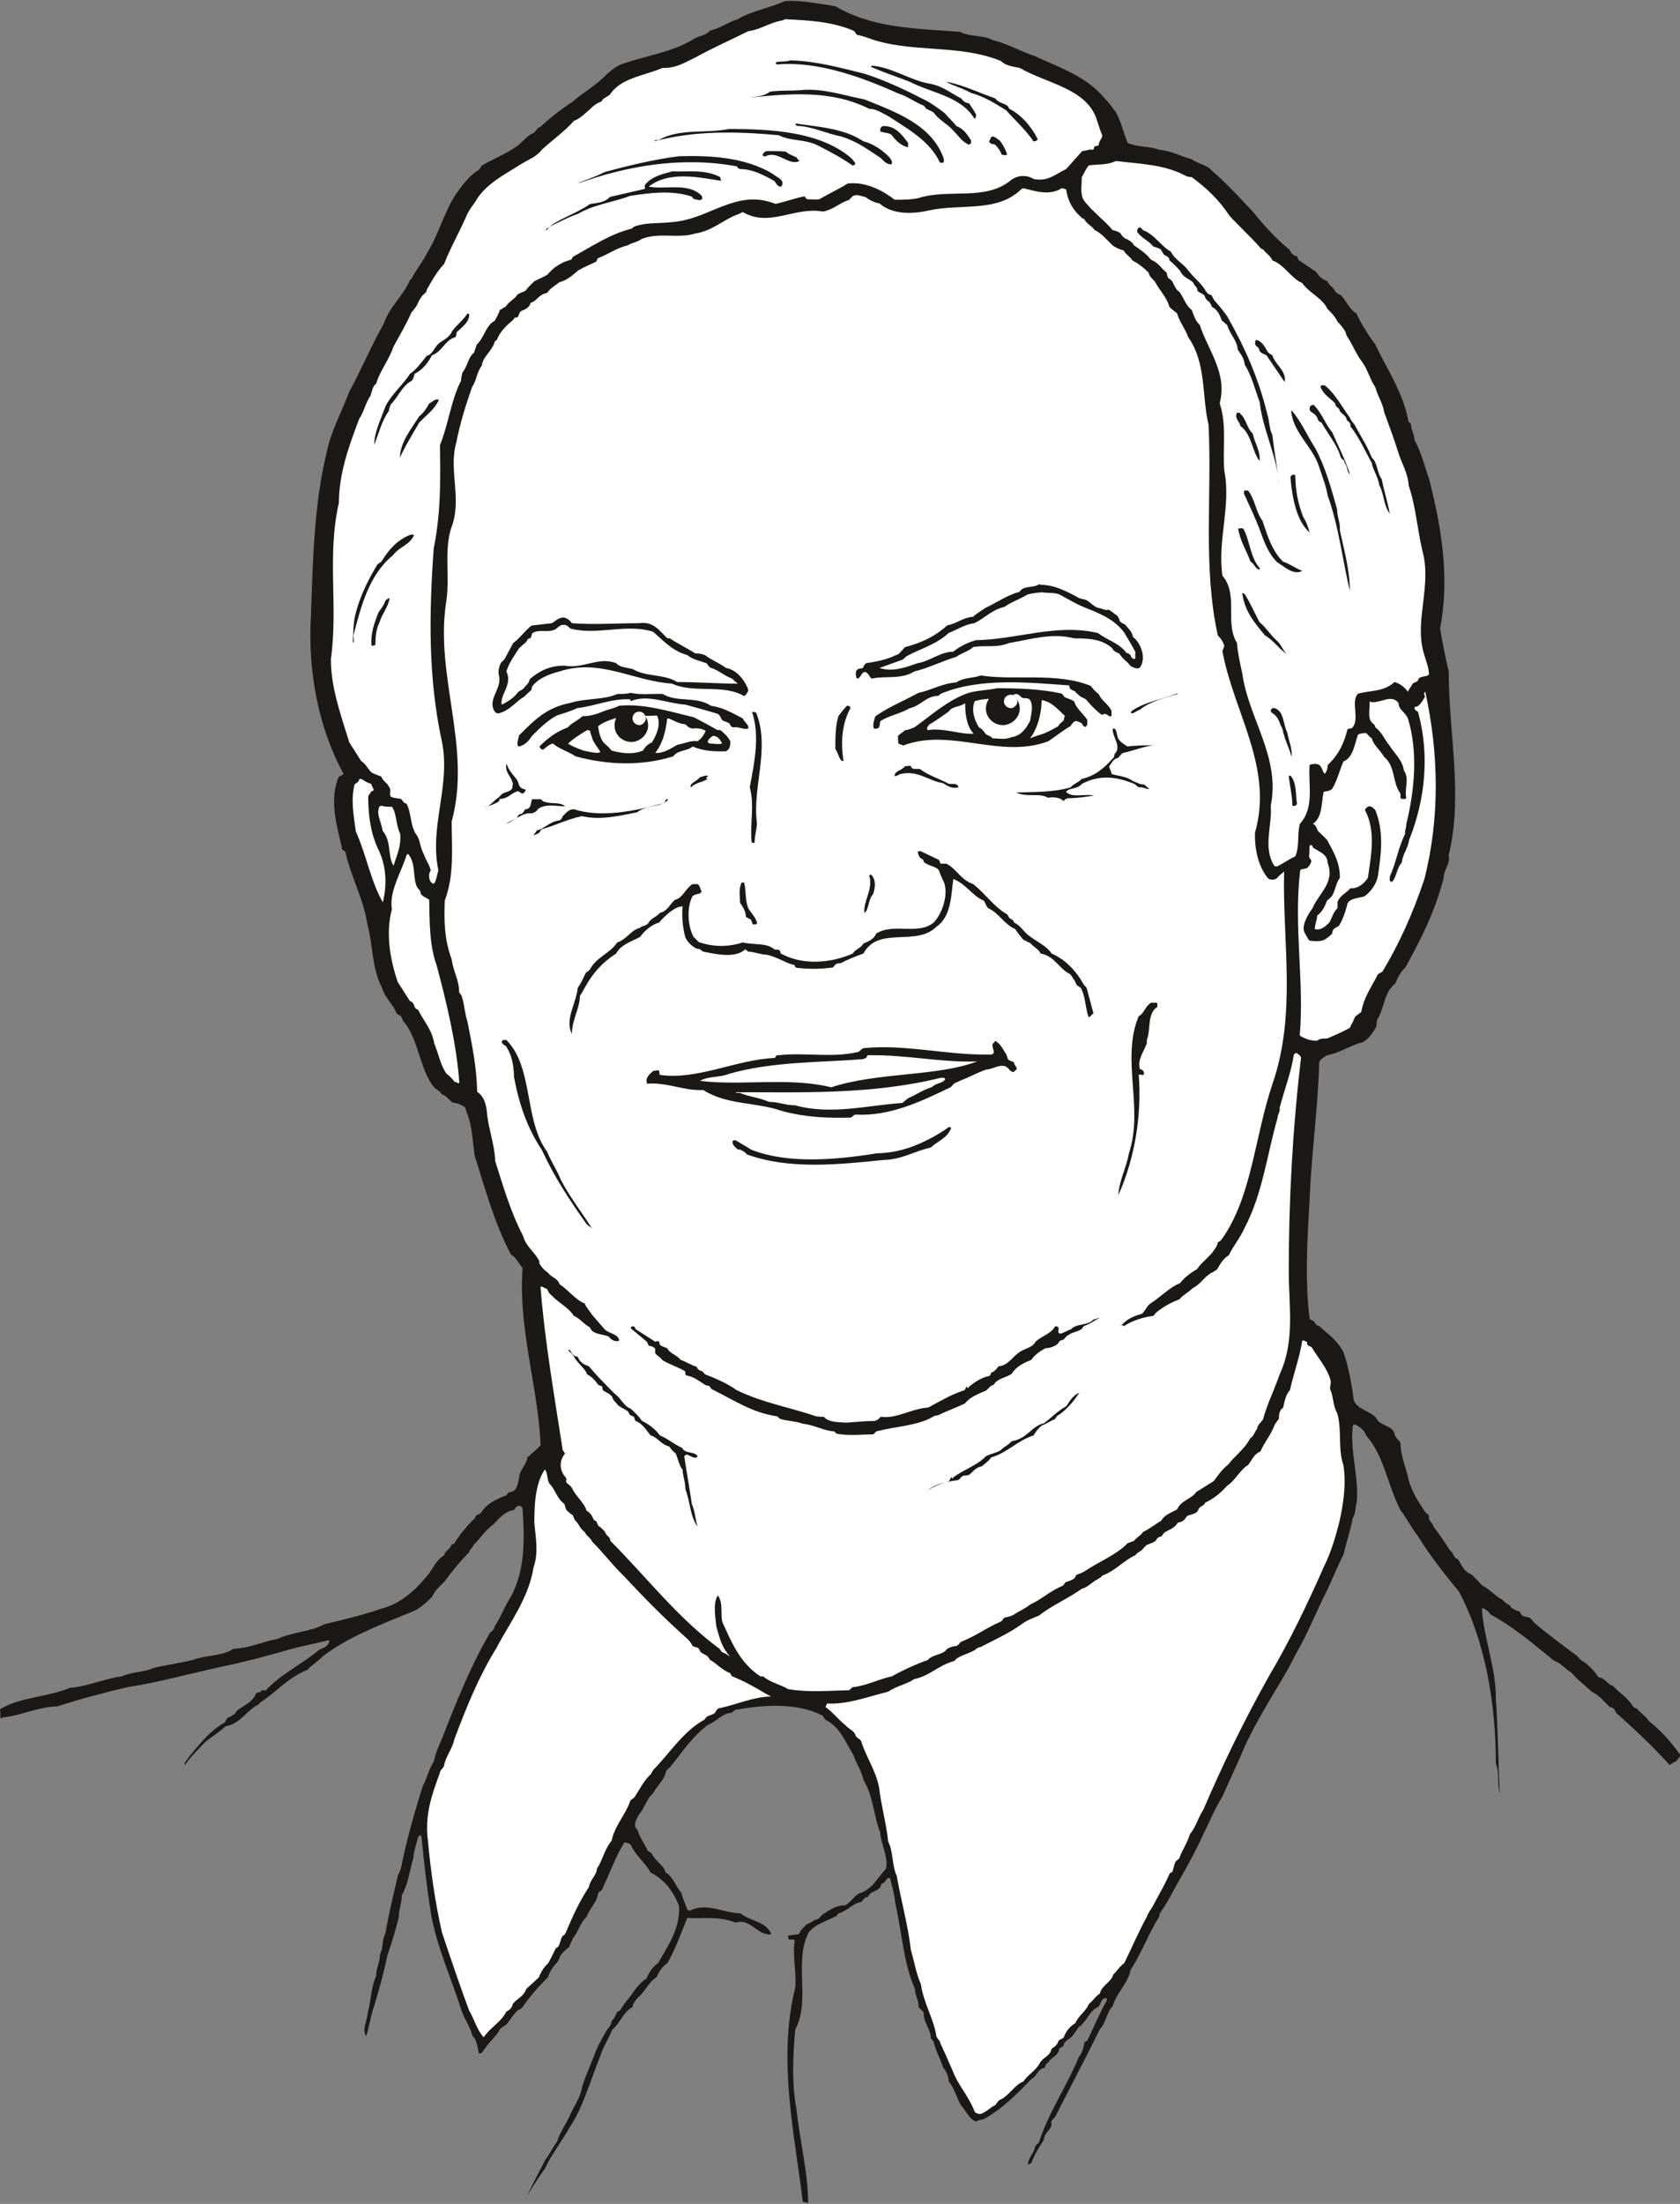 <svg xmlns="http://www.w3.org/2000/svg" xml:space="preserve" width="697.55" height="914.872" fill-rule="evenodd" stroke-linejoin="round" stroke-width="28.222" preserveAspectRatio="xMidYMid" version="1.2" viewBox="0 0 18456 24206"><rect x="0" y="0" width="18456" height="24206" fill="#808080" stroke="none"/><defs class="ClipPathGroup"><clipPath id="a" clipPathUnits="userSpaceOnUse"><path d="M0 0h18456v24206H0z"/></clipPath></defs><g class="SlideGroup"><g class="Slide" clip-path="url(#a)"><g class="Page"><g class="com.sun.star.drawing.ClosedBezierShape"><path fill="none" d="M0 10h18458v24199H0z" class="BoundingBox"/><path fill="#1B1918" d="M8621 12c181-12 379 30 557 56 408 244 886 244 1366 282 122 58 257 33 358 89 178 45 300 121 452 172 300 135 590 236 780 468 51 50 89 106 127 157 59 109 84 231 127 333 104 51 239 33 346 76 142 13 231 71 358 104 63 51 165 56 223 127 178 153 287 280 440 440 117 142 252 299 404 421 18 8 18 46 39 51 12 8 17 25 50 25 0 0 13 33 21 46l190 127c33 51 59 76 122 102 18 45 69 66 89 117 25 12 25 30 51 30 63 51 96 160 178 206 58 119 129 236 210 343 130 277 303 518 366 851 5 5 18 5 26 30 0 58 38 104 38 168 71 122 114 299 160 426 139 536 228 1094 122 1642 25 160 56 313 94 473 0 683 160 1361 0 2019 20 102-56 152-56 254-104 391-249 665-422 983-51 41-79 104-109 173-8 7-33 20-38 38-84 84-89 249-160 358-13 46 0 63-21 96-38 59-68 110-139 153-122 25-249 117-389 142-46 26-84 51-89 81-12 493-84 991-104 1476-25 452-56 920 0 1341 20 13 51 18 58 46 13 13 26 30 46 30 89 84 198 153 267 287 58 168 89 346 114 531 46 115 219 115 264 224 64 58 158 58 183 140 8 58 59 71 66 109 0 139 64 269 89 401 43 147 107 236 178 346 25 33 33 20 46 50-13 46 38 71 50 115 77 104 128 180 186 269 30 7 30 76 81 89 41 58 59 134 148 167 38 39 83 77 116 120 69 33 127 96 196 142 41 18 58 56 96 69 13 7 26 25 33 38 26 12 51 33 89 38 13 20 18 33 31 46 15 12 58 12 84 25 7 13 25 20 38 46 147 127 320 254 485 377 13 20 33 38 33 38 63 33 147 114 198 193 69 0 89 76 160 94 56 71 152 117 216 223 8 8 25 21 46 26 30 45 101 83 127 134 139 109 249 236 345 371 0 31-25 46-46 76-25 0-38 21-68 38-180-198-379-388-589-574-13-25-18-38-18-38-13-7-21-25-51-25-53-51-122-135-198-168-71-68-155-127-224-211-58-30-109-101-193-132-216-173-434-366-696-506-5-5-17-20-25-33-25-18-31-26-69-38 13 315 158 659 153 999 25 350 25 701 43 1039-31-107 0-216-43-330 0-658-115-1337-404-1886-165-203-313-384-452-612-76-92-122-198-191-282-142-274-180-600-378-823-26-71-69-89-122-122-5 0-18 5-25 20-31 280 66 541 45 828-20 71-12 130-45 181-26 139-69 261-102 401-69 135-122 269-178 389-127 249-218 487-350 712-92 190-193 343-290 510-103 173-186 325-268 498-76 186-167 371-244 549-81 127-139 274-210 414-69 155-140 282-216 421-102 168-160 308-262 448-7 25-7 38-7 38-115 180-191 396-313 581-33 160-152 244-198 402-64 58-71 180-140 251-160 325-332 650-492 963-26 33-51 45-39 71 0 76-83 101-83 178-56 89-107 167-140 261-13 0-25 13-38 13 13-89 63-114 84-203 5-13 25-21 38-38 109-338 299-602 439-940 33-38 51-97 59-147 0-18 17-26 33-31 76-155 127-287 215-442v-25c-63-13-63 71-96 96-102 46-119 160-216 224-25 38-58 96-102 127-12 0-20 12-33 25-12 8-25 20-25 38-8 26-33 26-51 46-12 84-84 84-122 152-30 8-25 46-45 59-64 5-77 89-140 122-153 160-333 338-523 439-38 8-51 8-84 26-76-26-107-115-165-178-51-89-71-186-135-262 0-58-25-109-63-155-26-94-77-170-102-279-13-33-38-33-33-51 0-89-76-155-76-262 0-33-51-45-59-78 8-64-38-115-38-191-127-282-144-637-216-940-7-101-38-195-58-279-43-13-43 58-94 63-8 21-8 38-20 46-21 26-46 31-84 51-26 5-26 30-51 51-30 0-43 25-63 51-97 17-153 96-249 127-5 0-21 12-21 25-106 58-236 89-312 185-165 325 25 742-147 1067-26 300-39 594 15 882 38 358 127 688 127 1033 0-25-33-12-59-25-89-739-279-1565-83-2350 15-185-31-345-6-518-12-25-45 0-71-18v-38c26 0 71-12 110-12 12-13 25-21 25-38 25-33 46-51 76-79 38-5 59-43 117-51 18-13 31-38 51-51 68-43 140-101 249-101 38-21 81-72 119-110 13 0 20-17 20-17 148-33 211-173 308-275 25-147-59-269-64-396-71-180-78-404-180-569-31-122-76-173-114-282-89-145-153-317-308-388-12-13-17-26-30-46-287-145-640-120-958-64-20 13-33 21-40 33-107 5-158 89-267 135-173 132-274 292-404 452-13 20-38 33-51 51-18 104-101 160-145 249-66 51-91 160-154 231-31 56-69 122-18 165 30 89 68 142 106 211 0 25 33 33 54 51 38 89 127 122 152 210 76 39 109 148 173 224 18 76 43 114 63 180 0 5 13 13 31 13 185-91 358 25 556 31 102 88 282 83 338 231-158 17-224-181-394-130-193-76-358-38-531-51-63 160-134 353-218 498-51 33-89 84-119 155-92 51-122 160-211 229-26 38-51 58-51 96-109 59-135 178-224 249-45 114-96 178-129 282-107 267-186 554-330 777-104 181-206 308-282 468-76 109-135 198-191 294 56-129 127-251 196-391 53-68 84-140 129-198 31-102 94-185 140-287 51-114 114-190 135-312 38-127 89-232 134-351 43-117 94-198 145-287 28-28 46-66 46-91 33-26 46-69 63-102 13-5 26-5 33-18 38-71 110-142 160-223 38-46 82-97 127-122 26-64 71-135 127-168 102-183 244-376 231-625-58-165-167-299-312-371-58-106-168-190-218-304-5-8-33-26-71-26-89 140-153 318-237 498-5 31-30 31-51 56-12 102-88 160-127 262-76 71-88 167-152 236-8 38-33 58-38 96-20 13-53 38-79 71-25 18-25 56-51 94-43 46-81 92-106 168-92 89-198 211-277 325-13 13-18 26-51 33-38 38-76 89-114 145-18 25-51 33-84 66-30 69-107 127-152 196-33 33-33 71-77 71-20-51-12-135-71-191-30-109-89-185-122-282-119-376-274-701-337-1072-44-282-77-563-102-830 0-38-39-13-39 0-20 89-46 147-51 228-46 160-58 290-127 409 0 89-33 155-33 244-38 148-76 275-127 422-38 190-91 376-147 561-38 109-51 216-84 320-51-76 13-167 20-274 38-135 31-262 89-384 0-89 43-155 43-243 41-77 16-148 59-229 38-218 89-429 139-640 41-69 41-132 59-203 63-282 134-524 212-772 50-92 71-199 122-270 17-89 50-160 88-249 160-409 320-810 531-1169 13-8 26-20 26-20 5-5 25-31 25-51 69-102 107-216 178-325 160-300 147-645 127-958 0-33-38-46-56-33-20 0-25 33-38 41-104 18-160 89-224 157-101 71-147 160-218 224-18 45-43 45-51 84-96 96-190 210-279 332-59 51-104 102-130 160-56 51-127 127-212 158-342 142-708 277-988 494-45 50-109 83-167 147-211 84-325 228-498 345-13 5-26 18-43 38-122 56-198 211-358 237-72 63-135 106-211 160-97 101-160 157-237 266-12-38 26-43 39-83 114-133 216-275 383-376 26-5 26-38 43-56 26-13 59-28 92-54 0-5 0-17 18-30 71-58 172-89 210-193 21-5 51-5 59-31 12 0 18 5 43 5 160-177 396-287 589-448 38-17 69-30 82-43 7-12 38-38 25-63-147 38-292 63-447 106-249 73-473 131-714 182-358 76-691 173-1049 228-254 59-523 130-772 211-224 8-384 97-599 122-13 0-26 13-26 13-7-33 0-64-7-102 210-134 530-134 767-236 190-13 383-102 574-127 122-53 236-41 345-91 160-39 282-51 434-89 148-56 320-38 447-123 178-5 308-76 480-107 171-79 369-79 511-160 236-58 409-96 633-173 241-63 401-236 524-388 51-71 81-148 165-198 7-54 63-59 84-122 12 0 30 0 30-13 51-84 130-180 198-249 21-13 26-20 33-46 13-17 51-17 69-50 53-84 160-140 269-178 8-13 20-38 51-38 71-13 76-105 89-160 7-89 79-130 91-219 69-63 107-89 145-134-25-625-249-1288-198-1946-51-59-69-117-127-147-178-333-280-709-401-1093-21-165-26-307-77-447-20-33-12-58-33-83-33-18-71-44-122-44-43-20-68-71-114-89-13 0-25-20-33-33-18-7-18-20-51-33-173-185-178-548-356-746-13-31-13-38-21-51-12-5-33-18-50-31-33-96-122-160-160-282-115-223-97-467-160-696-44-287-178-510-242-797-20-20-45-20-38-46-58-241-142-536-33-780 20-5 33-12 51-30-274-498-396-1130-358-1737 20-587 33-1208 167-1769 51-262 173-468 254-691 130-236 244-511 379-747 63-185 198-287 279-460 0-7 8-20 26-33 45-94 123-185 173-287 127-203 186-452 320-650 69-96 135-185 229-249 20-7 38-38 51-58 117-69 264-127 391-216 64-51 109-117 178-142 7-5 20-18 38-44 8-7 20-20 38-25 97-89 224-193 345-269 110-97 275-191 389-313 41-38 109-89 168-109 266-89 569-134 792-279 64-33 127-33 165-84 115-25 178-84 308-127 152-92 355-122 515-198Z"/></g><g class="com.sun.star.drawing.ClosedBezierShape"><path fill="none" d="M3635 211h8475v9497H3635z" class="BoundingBox"/><path fill="#FFF" d="M8622 211c256 12 518 25 754 126 18 13 25 31 38 46 33 5 76 18 114 31 468 177 996 63 1468 256 46 51 143 64 206 76 300 173 727 224 843 557 26 76 39 127 64 183 0 40-38 58-38 104 0 12-26 12-46 17-5 8-5 26-18 39-33-13-71 12-116 12-56 59-115 130-178 198-110 51-198 143-358 110-82-51-178-38-242 7-282 242-691 94-1023 203-89 18-178 18-262 18-119-94-312-203-516-178-101 64-205 110-312 173-41 5-84 0-130 0-25-13-25-25-30-33-104 20-211 59-320 84-427-173-722 165-1124 198-147 20-289 0-429 51-5 0-18 20-38 25-229 59-409 182-625 301-13 0-20 33-33 38-102 25-190 84-254 160-33 26-91 46-147 76-26 28-64 59-97 104-20 13-71 26-89 44-33 50-89 71-127 129-28 13-45 31-66 38-12 43-30 69-56 120-96 45-114 185-198 261-12 41-20 54-25 79-8 13-20 25-26 30-45 51-58 143-104 194-12 38-17 68-17 94-110 210-140 485-232 708 8 384 8 762-68 1130-51 709-64 1419 89 2122 101 480-140 933-38 1418-21 71-26 127-51 147-46-13-51-58-51-102 5-25 13-33 18-45-13-64-56-115-76-178-46-84-39-168-89-224-64-109-46-231-102-332-25 0-38-26-58-51-38-8-84-8-115-26-20-38 13-76-20-109-18-43-69-63-81-109-28-13-66-25-104-43-44-33-64-97-120-130l-129-203c-89-287-203-599-203-913 81-581-45-1143 88-1719 0-325 115-638 224-925 51-71 71-180 122-249 18-51 25-109 63-134 44-148 140-257 191-409 71-127 142-249 198-376 8-13 20-13 25-33 38-31 46-89 84-135 8-18 26-25 33-38 13-5 26-25 26-43 55-97 106-193 190-282 76-191 160-334 244-524 30-77 89-135 127-206 122-170 312-262 477-368 84-51 173-84 224-155 130-120 249-199 353-318 69-25 119-79 178-129 38-39 71-64 122-82 5-7 12-12 18-25 20-20 58-33 78-53 120-183 369-204 579-293 148 6 249-63 359-114 198-109 389-193 582-289 135-18 236-94 358-115 18-5 31-5 44-17Z"/></g><g class="com.sun.star.drawing.ClosedBezierShape"><path fill="none" d="M8521 663h2148v929H8521z" class="BoundingBox"/><path fill="#1B1918" d="M8684 663c274 7 527 76 814 147 236 76 447 178 651 282 89 44 153 95 224 146 51 58 101 104 134 147 71 25 115 84 160 155v30c0 8-12 8-20 21-89-39-122-110-198-181-51-51-147-106-191-172-20-18-50-26-83-44-5-7-18-25-26-33-102-39-174-102-283-135-406-183-887-356-1327-318-32-7-12-7-12-25 50-13 101 0 157-20Z"/></g><g class="com.sun.star.drawing.ClosedBezierShape"><path fill="none" d="M9566 721h1158v584H9566z" class="BoundingBox"/><path fill="#1B1918" d="M9578 721c219 17 430 166 641 199 148 30 230 106 339 160 25 25 25 43 89 56 20 34 51 72 76 122 0 13 0 39-18 46-147-245-460-278-709-405-143-57-288-102-430-166l12-12Z"/></g><g class="com.sun.star.drawing.ClosedBezierShape"><path fill="none" d="M10396 899h1005v655h-1005z" class="BoundingBox"/><path fill="#1B1918" d="M10403 899c191 38 351 121 529 181 39 51 89 51 135 81 8 8 13 20 20 33 127 64 242 191 313 334-8 18-26 25-46 25-81-122-216-245-300-341-122-76-242-153-389-192-84-50-193-76-269-121h7Z"/></g><g class="com.sun.star.drawing.ClosedBezierShape"><path fill="none" d="M8237 986h2134v804H8237z" class="BoundingBox"/><path fill="#1B1918" d="M8818 988c231-17 447 59 679 104 351 141 739 281 869 645 5 15 5 33 0 46-8 7-33 7-41 0-114-238-350-365-566-507-76-38-135-81-211-81-410-207-864-169-1311-123 71-13 160-13 218-64 122-20 249-7 363-20Z"/></g><g class="com.sun.star.drawing.ClosedBezierShape"><path fill="none" d="M8738 1357h1062v449H8738z" class="BoundingBox"/><path fill="#1B1918" d="M8755 1358c250 38 512 51 730 194 108 25 224 107 293 184 8 15 20 33 20 33v33c-50 13-89-33-122-66-139-90-249-179-435-237-165-32-313-108-473-116 0 13-58-29-13-25Z"/></g><g class="com.sun.star.drawing.ClosedBezierShape"><path fill="none" d="M9670 1384h307v233h-307z" class="BoundingBox"/><path fill="#1B1918" d="M9708 1384c133 0 205 101 268 186v46c-68-8-135-71-179-131-20-25-72-25-122-38-5-5-5-5-5-30 5-8 12-33 38-33Z"/></g><g class="com.sun.star.drawing.ClosedBezierShape"><path fill="none" d="M7191 1417h2207v403H7191z" class="BoundingBox"/><path fill="#1B1918" d="M8008 1417c454 0 992 25 1335 313 25 20 33 38 51 58 7 13-5 26-26 31-119-84-261-160-401-230-147-63-282-38-414-104-468-43-921-51-1362 66 7-25 33 0 58-20 223-121 503-64 759-114Z"/></g><g class="com.sun.star.drawing.ClosedBezierShape"><path fill="none" d="M10864 1499h201v207h-201z" class="BoundingBox"/><path fill="#1B1918" d="M10902 1499c30 0 50 27 82 45 33 46 58 85 79 149 0 17-41 12-59 5-13-38-33-69-72-108-13-13-30 0-43-13-8 0-13-7-25-25 12-8 12-26 25-46l13-7Z"/></g><g class="com.sun.star.drawing.ClosedBezierShape"><path fill="none" d="M8379 1659h403v123h-403z" class="BoundingBox"/><path fill="#1B1918" d="M8434 1659c64 0 143 0 200 7 33 31 76 43 121 65 0 20 21 20 26 38-114 58-237-122-372-52-13 0-30 0-30-13 0-25 30-45 55-45Z"/></g><g class="com.sun.star.drawing.ClosedBezierShape"><path fill="none" d="M6342 1714h2255v339H6342z" class="BoundingBox"/><path fill="#1B1918" d="M7460 1716c351-11 728 13 1027 192 46 38 92 51 109 92 0 18 0 38-17 51-33 0-51-33-71-63-110-60-237-131-376-131-26-5-26-18-38-30-596-111-1204-8-1752 191 81-43 198-72 299-128 262-71 550-141 819-174Z"/></g><g class="com.sun.star.drawing.ClosedBezierShape"><path fill="none" d="M11879 1768h3820v7749h-3820z" class="BoundingBox"/><path fill="#FFF" d="M12260 1768c249 33 518 33 760 160 21 12 46 17 71 17 160 117 300 249 414 422 97 109 224 223 328 340 13 13 18 31 43 31 21 38 84 71 102 122 129 45 206 198 328 249 76 109 223 165 279 287 51 45 84 89 104 127 5 12 18 25 31 38 26 33 64 71 72 122 68 101 106 210 177 299 59 84 84 193 140 270 28 109 79 165 97 274 58 160 109 295 152 434 41 135 109 231 117 371 81 241 94 479 152 722 102 376-83 747 8 1098 25 96 63 180 63 256-25 31-88 13-116 51 0 33-44 33-64 51-13 33-38 51-51 89-30-43-81-89-147-107-119 107-249 89-401 127-84 89 20 267-59 371-12 13-30 13-56 18-38 155-97 282-219 396 0 33-5 63-31 96-38-33-25-101-96-109-20 0-51 0-71 13-18 206 58 467-107 645-33 127 0 244-51 358-71 31-129 76-198 110-12 0-25 0-33-8-127-203-20-440-38-658 109-536-244-958-312-1450-26-120-51-229-59-338-139-229 21-531-160-739-56-391 97-768 21-1152-21-249 30-498-51-742 89-325-130-586-219-861-56-50-68-122-89-165-63-45-88-134-134-198-38-20-56-71-76-109-5-8-13-20-33-33-19-5-27-38-32-69-58-45-89-109-173-142-45-63-122-114-185-157-13-33-56-59-102-79-25-18-38-38-45-51-18-18-51-30-89-38-89-109-224-203-320-333-37-76-18-157-18-249 25-38 43-89 76-127 84-17 198 0 300-50Z"/></g><g class="com.sun.star.drawing.ClosedBezierShape"><path fill="none" d="M5989 1882h1932v648H5989z" class="BoundingBox"/><path fill="#1B1918" d="M7384 1882c165 7 363-25 528 63 0 13 8 20 8 41-257-41-569-109-793 63 173 38 435-51 582 102 0 5 13 25 0 38-25 21-51 0-76 0-13 0-26-26-41-33-223-69-444-38-669-5-185 72-391 90-576 199-115 38-198 89-313 140-12 7-12 38-45 38 129-122 340-178 492-287 89-13 165-18 219-78l382-88c7-8 0-26 0-39 66-91 180-121 302-154Z"/></g><g class="com.sun.star.drawing.ClosedBezierShape"><path fill="none" d="M4877 2068h9418v16508H4877z" class="BoundingBox"/><path fill="#FFF" d="M11245 2068c134 33 289 83 416 0 18 0 38 7 51 12 20 130 71 224 173 313 5 7 25 12 25 12 26 54 89 79 115 122 76 33 134 109 198 168 33 25 71 43 122 56 17 38 63 63 96 109 69 38 119 76 178 135 7 43 38 63 71 101 43 89 127 165 157 275 33 33 54 45 84 71 26 94 89 165 122 261 203 287 148 651 224 963 38 787-64 1553 101 2312 38 41 51 59 71 110 0 20-12 38-20 63 122 671 564 1278 358 1994-5 190 38 371 140 498 20 25 79 25 104 0 18-26 38-38 76-71-20 772 140 1559-129 2336-196 582-224 1232-554 1700-13 20-25 25-46 38-5 46-38 76-68 122-59 63-130 122-160 172-59 31-143 94-186 153-117 46-205 147-325 223-40 26-58 84-96 115-84 21-173 59-224 130 31 51-38-58 26 5 88-58 198-96 325-114 12-9 20-21 20-26 69-59 157-115 267-155 33-44 101-77 142-120 81-45 102-84 157-134 13-8 33-26 33-26 21-12 51-25 84-51 26-50 64-116 127-154 51-107 122-186 173-300 198-376 249-818 363-1212 0-40 33-71 21-104 55-211 127-389 157-587 15-17 15-17 33-17 13 17 33 17 46 50-92 778-135 1552-135 2342 0 391 71 768-101 1139-59 173-135 318-181 490-18 33-56 51-68 110-21 25-26 50-46 76-8 13-20 13-33 33-56 109-170 190-236 279-69 54-115 122-158 181l-193 121c-51 77-165 89-211 191-56 33-139 58-172 122-69 43-127 89-204 127-20 38-63 51-96 96l-71 26c-120 127-318 203-478 312-38 21-63 26-89 38-7 46-58 59-109 77-13 0-20 25-33 38-140 58-229 147-363 210-64 51-135 77-178 110-46 25-76 25-102 33-15 5-15 25-40 43-153 63-275 160-440 223-25 26-25 33-50 46-33 0-72 13-102 31-38 66-160 58-211 122-129 45-269 109-396 180-147 30-270 101-430 119-13 8-26 21-38 33-224 5-447 26-671-12-81-51-198-72-274-140h-31c-223-147-315-371-416-594-26-89 12-211-51-295-56 84-26 236-18 333 38 147 69 249 152 337-25-12-45-33-83-45-5 0-26-26-31-38-460-338-800-785-1201-1187 0-38-26-45-46-71-13-38-43-58-69-84-20 0-20-25-33-43 0-12-5-20-25-25-18-13-25-59-51-76 0-13-25-21-38-33-25-89-122-160-160-249-30-46-71-46-63-84 12-25-21-43-33-69-39-63-39-155 20-223-8-20-13-20-25-38-89-582-199-1202-244-1797 33 0 45 20 71 25 12 21 20 51 51 71l12 13c76 76 181 127 231 212 64 25 107 89 178 127 26 76 122 71 198 97 13 5 21 17 26 25 20 18 58 38 96 25 0-71-101-76-155-122l-144-166c-21-38-59-71-79-122-94-33-183-152-275-210-25-72-88-72-127-127-50-33-71-64-96-102v-25c-56-110-145-155-178-277-134-254-218-541-307-823-5-173-69-338-89-511-5-101-31-198-109-249-5-269-56-518-107-772-33-101-33-198-66-287 0-8-13-8-25-38 0-130-64-224-82-358-84-224-84-442-76-645 107-287 76-569 76-869 224-823-192-1603-58-2426 38-274-26-539 51-793 127-313-31-638 58-945 43-218 102-404 173-607 51-76 51-165 107-236 12-102 109-153 142-262 0-8 18-13 25-25 31-84 109-160 173-211 13-13 18-26 18-26 0-7 12 0 33-7 17-13 17-56 43-69 46-20 84-33 104-91 69-18 81-89 178-107 46-63 96-84 134-117 89-25 135-68 211-132 69-38 127-63 198-96 5-8 5-26 18-38 109-39 198-110 325-140 54-33 104-33 155-71 198-76 396 0 587-59 193-30 307-152 467-210 26-6 31-18 56-26 295 173 569-63 882-5 121-25 180-96 287-129 7-6 12-18 38-39 45-30 91 0 142 8 38 31 90 58 153 71 140 120 351 120 544 76 325-71 701 13 957-185 39-25 51-51 77-58h5Z"/></g><g class="com.sun.star.drawing.ClosedBezierShape"><path fill="none" d="M12491 2497h1560v2837h-1560z" class="BoundingBox"/><path fill="#1B1918" d="M12522 2497c20 5 20 17 33 30 127 46 203 180 307 236 44 89 140 135 191 206 71 94 147 140 198 236 18 14 18 32 52 32 20 20 25 50 45 71 44 45 102 122 133 165 193 340 345 678 442 1079 25 71 17 154 55 225 21 198 59 376 72 556-13-312-178-607-211-915-56-153-89-292-165-414-8-76-46-115-77-165-7-105-83-160-116-270-31-20-31-33-56-45-26-64-46-120-110-153-5 0-5-25-25-45 0-13-13-18-21-18-13-21-26-26-31-46-7-38-58-38-84-70 0-45-30-45-43-83-40-51-109-51-147-135-46-51-84-89-117-114 0-46-43-46-68-71 0-18-21-26-21-44-25-20-51-25-89-38-43-58-127-91-177-160 0-12 0-33 17-45l13-5Z"/></g><g class="com.sun.star.drawing.ClosedBezierShape"><path fill="none" d="M4112 3442h1045v1446H4112z" class="BoundingBox"/><path fill="#1B1918" d="m5150 3447 5 7c0 89-84 140-140 198 0 13 0 31-12 51-116 31-144 161-258 199-38 76-101 160-190 203-8 26-13 59-33 77-107 58-148 180-230 261-13 33-20 59-20 71-76 103-109 238-160 372-4-134 78-294 122-422 71-140 194-237 270-359 68-43 127-127 185-198 64-12 82-94 132-135 46-38 118-64 144-132 50-71 119-117 172-198l13 5Z"/></g><g class="com.sun.star.drawing.ClosedBezierShape"><path fill="none" d="M13787 3734h330v462h-330z" class="BoundingBox"/><path fill="#1B1918" d="M13807 3734c63 20 89 78 119 130 13 13 34 31 52 38 28 102 160 173 134 293l-199-293c-25-13-56-20-76-46 0-18-13-44-38-56-12-16-17-46 0-66h8Z"/></g><g class="com.sun.star.drawing.ClosedBezierShape"><path fill="none" d="M14508 4231h761v1411h-761z" class="BoundingBox"/><path fill="#1B1918" d="M14528 4232h25c115 92 186 232 275 353 17 39 30 51 55 82 55 109 131 218 187 359 66 58 58 173 109 236 25 127 64 249 89 379-69-84-64-224-114-308-18-109-77-180-84-249-76-134-132-270-237-405 12-38-18-38-38-68-6-46-51-59-77-97 0-38-50-38-50-83-51-56-127-94-160-178 0-8 0-25 20-21Z"/></g><g class="com.sun.star.drawing.ClosedBezierShape"><path fill="none" d="M4394 4387h429v640h-429z" class="BoundingBox"/><path fill="#1B1918" d="M4797 4387s20 0 25 5c-51 109-133 161-217 250-76 134-148 244-211 384 0-166 128-321 211-453 59-47 84-98 111-143 30-13 50-38 81-43Z"/></g><g class="com.sun.star.drawing.ClosedBezierShape"><path fill="none" d="M14387 4441h444v770h-444z" class="BoundingBox"/><path fill="#1B1918" d="M14425 4442c92 83 130 210 211 307 72 166 144 301 194 461-33-26-25-77-50-115-13-12-13-33-13-33-8-12-25-18-38-38-39-140-131-242-212-384 0 0-26-5-39-31-8-38-33-58-71-84-8 0-13-12-20-25 0-18 0-25 12-46 8 0 21 0 26-12Z"/></g><g class="com.sun.star.drawing.ClosedBezierShape"><path fill="none" d="M14183 4514h647v1976h-647z" class="BoundingBox"/><path fill="#1B1918" d="M14195 4514c102 121 165 269 257 414 107 199 179 455 237 666 0 89 38 147 30 229 46 219 110 435 110 666-71-287-122-717-244-1047-18-110-56-199-90-303-71-237-282-369-312-625h12Z"/></g><g class="com.sun.star.drawing.ClosedBezierShape"><path fill="none" d="M13581 4534h259v530h-259z" class="BoundingBox"/><path fill="#1B1918" d="m13621 4534 5 12c59 43 72 158 136 216 20 98 84 187 76 301-84-102-84-293-212-385 0-38-67-81-38-144h33Z"/></g><g class="com.sun.star.drawing.ClosedBezierShape"><path fill="none" d="M14176 5213h213v637h-213z" class="BoundingBox"/><path fill="#1B1918" d="M14230 5222c0 160 30 313 89 461 39 58 52 114 69 165-145-120-192-382-212-606 0-13 33-45 54-20Z"/></g><g class="com.sun.star.drawing.ClosedBezierShape"><path fill="none" d="M13665 5387h642v900h-642z" class="BoundingBox"/><path fill="#1B1918" d="M13677 5387h33c76 91 89 245 160 334 56 172 107 332 225 448 76 25 134 71 211 101-97 54-199-50-275-94-85-83-135-199-181-328-51-145-122-288-185-428 0 0 0-37 12-33Z"/></g><g class="com.sun.star.drawing.ClosedBezierShape"><path fill="none" d="M13602 5801h238v458h-238z" class="BoundingBox"/><path fill="#1B1918" d="M13622 5804c5 0 25-7 38 5 69 122 77 321 179 430 0 0 0 18-5 18-51-18-51-64-97-89-39-114-115-225-135-364h20Z"/></g><g class="com.sun.star.drawing.ClosedBezierShape"><path fill="none" d="M3875 5871h674v1193h-674z" class="BoundingBox"/><path fill="#1B1918" d="M4505 5875c13 0 25-12 43 5-51 109-165 127-230 218-261 211-351 555-435 880 0 41 13 59-7 84 7-109 0-223 38-350 53-193 143-365 232-512 12-8 25-20 45-33 77-127 171-236 314-292Z"/></g><g class="com.sun.star.drawing.ClosedBezierShape"><path fill="none" d="M9401 6416h3156v1038H9401z" class="BoundingBox"/><path fill="#1B1918" d="M11431 6423c147 0 269 64 391 127 43 33 89 26 122 46 38 25 69 63 119 81 39 0 72 33 117 20 31 13 64 51 94 64 8 20 21 25 26 58 12 13 20 26 58 38 31 44 76 69 89 141 8 0 13 13 25 20 64 69 122 211 51 313-30 25-63 0-101-13-33-51-89-76-127-142-26-5-39-18-51-25 0 0-21-13-21-26-109-107-266-114-421-114-249-64-485 13-714 51-143 58-263 20-397 45-46 44-135 69-186 107-172 53-299 122-459 160-148 92-313 46-468 79-25-8-30-54-68-71-46-8-46 51-84 71-20 0-20-20-25-46 0-8 0-38 12-46 13-25 51-12 71-30 0-20 13-20 26-46 114-18 228-38 330-89 46-7 71-63 104-89 173-45 325-114 460-237 114-25 178-89 287-96 30-33 81-59 134-97 120-56 238-140 377-178 38-71 153-38 216-83l13 7Z"/></g><g class="com.sun.star.drawing.ClosedBezierShape"><path fill="none" d="M9662 6505h2811v851H9662z" class="BoundingBox"/><path fill="#FFF" d="M11443 6505c71 12 135 0 198 25 84 46 160 91 244 129 165 69 345 127 465 288 38 64 84 140 122 211v71c-5 13-13 13-31 0-7 0-20-20-20-33-18-12-18-20-46-25-81-109-203-135-312-218-460-108-887 71-1342 78-107 31-186 76-249 127-140 0-249 102-396 127-140 51-280 97-414 51l248-89c13-5 26-18 46-38 153-84 325-127 465-256 109-45 180-95 282-108 122-59 190-147 333-180 77-56 166-82 250-135 68-18 106-18 157-25Z"/></g><g class="com.sun.star.drawing.ClosedBezierShape"><path fill="none" d="M13646 6512h493v674h-493z" class="BoundingBox"/><path fill="#1B1918" d="m13664 6518 13 12c58 92 104 199 160 304 59 43 123 144 186 199 59 50 72 119 115 152-82-51-140-147-242-207-115-139-224-266-249-465l17 5Z"/></g><g class="com.sun.star.drawing.ClosedBezierShape"><path fill="none" d="M4078 6571h204v523h-204z" class="BoundingBox"/><path fill="#1B1918" d="M4280 6571c-13 93-76 157-110 262-38 76-46 165-46 249-13 5-31 18-43 5-12-122 30-241 76-359 34-51 59-76 77-132 13-8 20-20 38-25h8Z"/></g><g class="com.sun.star.drawing.ClosedBezierShape"><path fill="none" d="M5410 6782h2812v1054H5410z" class="BoundingBox"/><path fill="#1B1918" d="M6187 6782c45 5 71 30 96 63 249 18 480 0 735 0 160-25 224 81 313 165h25c91 60 193 110 282 166 46 0 84 8 109 21 64 50 160 88 229 139 109 21 185 109 231 206 13 25 13 39 13 44-13 26-21 46-46 59-229-136-554-26-790-136-434-31-794-279-1236-135-127 33-236 79-304 168 0 18-8 39-8 39-25 18-43 38-76 69-97 58-160 155-282 185-18 0-18 0-38-13-101-139 89-262 38-415-5-50 8-96 25-127 8-12 21-20 38-38l97-180c63-44 109-110 180-174 13-13 26-18 26-18l216-25c33-13 63-58 127-63Z"/></g><g class="com.sun.star.drawing.ClosedBezierShape"><path fill="none" d="M5509 6863h2599v879H5509z" class="BoundingBox"/><path fill="#FFF" d="M6175 6863h26c40 0 53 45 84 45 287 69 608-62 890 31 106 91 210 211 376 256 50 46 139 64 210 89 13 13 18 27 38 47 89 25 153 89 242 122 20 18 40 38 66 56-206 0-435-18-666-18-152-92-337-53-490-142-66-18-143-18-181-65-198-76-358 65-569 27-165 0-274 58-381 147-8 51-46 71-66 101-18 21-51 26-69 51-46 59-101 92-173 130-24-109 122-219 51-366 33-103 89-174 140-255 20-20 38-33 58-51 13-7 21-20 33-38 0-13 18-20 31-20 13-13 13-33 20-51 64-58 186 0 262-51 13-7 38-38 68-45Z"/></g><g class="com.sun.star.drawing.ClosedBezierShape"><path fill="none" d="M9594 7419h2618v586H9594z" class="BoundingBox"/><path fill="#1B1918" d="M10772 7419c392 58 832-38 1210 114 18 25 51 64 89 90 31 78 102 104 140 185v52c-18 25-38-14-71-19-5-7-31 19-44 5-50-38-114-101-160-157-12-21-45-21-76-46-7-8-20-20-38-33-7-25-51-25-71-52 0-13-5-25-5-30-455-33-966-84-1388 82-25 8-33 20-51 33-134 0-190 109-312 135-109 63-231 82-320 140-13 13-5 38-18 71-8 13-41 18-58 13-12-46 0-84 17-134 135-98 308-167 473-258 147-30 256-103 416-115 89-59 186-43 267-76Z"/></g><g class="com.sun.star.drawing.ClosedBezierShape"><path fill="none" d="M9865 7559h2080v647H9865z" class="BoundingBox"/><path fill="#1B1918" d="M10953 7559c228 0 473 7 709 58 13 13 26 25 31 38 20 13 79 25 109 51 20 72 89 123 142 199v51c-7 12-7 33-33 25 0-5-20-13-20-25-5-18-38-26-69-38-20 0-50 33-63 58-79 43-155 108-244 166-532 198-1068-153-1592 46-18-8-51-20-51-20-7-13-7-59-7-84 20-26 45-31 78-65 31 0 69-18 102-30 173-122 351-288 575-372 114-38 223-33 333-58Z"/></g><g class="com.sun.star.drawing.ClosedBezierShape"><path fill="none" d="M14259 7597h1516v3835h-1516z" class="BoundingBox"/><path fill="#FFF" d="M15660 7609c145 666 160 1368-12 2046-130 389-283 721-461 1017-13 5-25 13-51 30-58 122-155 249-180 409-31 33-71 46-76 71-13 39-33 64-51 107-84 46-160 79-250 117-46 0-84 0-109 25-71 0-135-20-191-58 51-599-70-1208 5-1815 13-17 51-12 76-25 21-18 34-38 46-71 0-26-20-26-25-56 5-33 5-71 5-109 13-38 38 0 38 12 66 46 160 72 160 166 85 218-94 332-165 500-59 81-127 203-84 274 25 43 33 64 51 82 58 7 104 12 155-6 25-12 63-38 94-71 0-50 34-63 72-83 38-56 76-158 96-249 31-56 115-56 186-77 68-50 127-127 147-216 38-248 69-497-28-734-12-7-25-33-56-38-25-7-45 18-58 38 122 229 71 491 33 747-33 51-102 122-193 114-38 51-107 72-140 148v71c-45 38-59 102-90 157-38 39-96 92-160 72 0-51 26-102 26-148 58-43 84-101 109-165 18-13 30-25 43-38 47-51 47-147 98-211 0-173-71-287-141-416-33-38-71-69-89-89-25-13-20-69-66-89 104-71 91-224 117-351 25-7 68-7 94-33 54-89 80-199 123-300 109-46 122-186 160-295 20-13 58-18 89-18 20 13 33 43 63 56 13 71 97 135 135 206 127 101 89 283 180 402v51c14 13 52 13 65 0-26-94 38-212-26-301-20-122-97-178-161-279-63-79-84-148-155-198 0-33-30-38-51-71-30-59-5-140-12-211 91 33 223-76 299-5 13 5 21 25 21 25 0 69 72 94 102 165 110 358 77 773-17 1157 0 46-21 84-13 109-72 140-98 312-169 472v44c8 12 21 12 26 12 50-56 50-152 105-210 13-102 68-153 81-249 180-447 224-939 102-1393 0-26-43-26-43-56 0-26 30-8 43-26 28-25 45-50 71-96 7-13-26-38 7-58v12Z"/></g><g class="com.sun.star.drawing.ClosedBezierShape"><path fill="none" d="M5685 7610h2537v591H5685z" class="BoundingBox"/><path fill="#1B1918" d="M6928 7610c116 25 245 7 352 12 160 97 371 21 531 130 134 18 236 81 350 139 8 27 33 40 59 85v26c-51 17-110-26-160-13-13 0-39-13-39-33-20-25-45-25-83-43-18-16-18-47-51-72-122-38-224-64-358-102-204-13-409-117-601-38 0-13-5-13-5-20-198-13-391 76-581 96-64 31-143 56-224 81-102 55-180 131-274 225-38 58-71 96-143 117-37-13 0-104 0-122 181-181 308-308 569-359 165-51 371-31 511-97 58 0 102 0 147-12Z"/></g><g class="com.sun.star.drawing.ClosedBezierShape"><path fill="none" d="M12425 7617h516v218h-516z" class="BoundingBox"/><path fill="#1B1918" d="M12939 7622c-148 45-301 79-418 174-43 13-51 33-81 38-19 0-19-5-8-25 148-103 339-128 499-192 8 0 8 5 8 5Z"/></g><g class="com.sun.star.drawing.ClosedBezierShape"><path fill="none" d="M10691 7623h647v494h-647z" class="BoundingBox"/><path fill="#FFF" d="M11151 7623h13c38 0 51 45 81 45 28 0 59 0 71 21 38 63 13 152 0 229-43 84-101 165-203 178-76 33-143 13-212 13-12-26-58-31-76-51-20-31-40-56-71-69-46-76-88-186-46-288 148-45 295-12 443-78Z"/></g><g class="com.sun.star.drawing.ClosedBezierShape"><path fill="none" d="M11316 7689h386v422h-386z" class="BoundingBox"/><path fill="#FFF" d="M11443 7689c110 17 182 106 258 177-8 0-13 26-13 39-12 26-45 33-63 72-47 25-110 63-182 88-51 13-89 31-127 44 83-107 127-276 127-420Z"/></g><g class="com.sun.star.drawing.ClosedBezierShape"><path fill="none" d="M10185 7727h514v334h-514z" class="BoundingBox"/><path fill="#FFF" d="M10603 7727c0 106 13 249 94 331-148 12-339-69-505-38-19-26 5-44 18-64 71-38 148-97 212-141 45-63 114-45 173-88h8Z"/></g><g class="com.sun.star.drawing.ClosedBezierShape"><path fill="none" d="M5925 7746h2099v640H5925z" class="BoundingBox"/><path fill="#1B1918" d="M6803 7751c267-24 528 56 819 127 101 52 170 90 261 141h31c46 38 76 63 109 122 0 38 0 85-46 110-119 5-249 0-368-52-58 52-169 39-212 108-353 109-716 96-1075 0-69-51-173-76-249-141-43 13-64 33-102 65-20 7-33-5-45-32 91-91 180-160 314-211 39-50 107-71 158-122 85 0 156-21 245-59 51-18 109-30 160-56Z"/></g><g class="com.sun.star.drawing.ClosedBezierShape"><path fill="none" d="M9177 7752h167v608h-167z" class="BoundingBox"/><path fill="#1B1918" d="M9317 7752c8 0 21 5 26 25-95 174-108 372-77 581-44 8-56-89-89-132 0-131 0-245 33-360 25-33 56-76 94-114h13Z"/></g><g class="com.sun.star.drawing.ClosedBezierShape"><path fill="none" d="M13960 7776h233v540h-233z" class="BoundingBox"/><path fill="#1B1918" d="M13998 7777c110 30 97 178 141 262 21 102 59 186 51 275-30-109-77-186-103-314-30-50-38-109-77-142-12-18-45-25-50-51 0-12 17-37 38-30Z"/></g><g class="com.sun.star.drawing.ClosedBezierShape"><path fill="none" d="M8237 7819h133v1441h-133z" class="BoundingBox"/><path fill="#1B1918" d="M8271 7820c12-4 38 7 38 12 154 397-47 807 7 1215-7 84-25 127-25 199 0 17-29 17-34 0-20-199 34-402-20-600 54-290 111-565 25-826h9Z"/></g><g class="com.sun.star.drawing.ClosedBezierShape"><path fill="none" d="M6571 7859h667v415h-667z" class="BoundingBox"/><path fill="#FFF" d="M6853 7859c115 0 238 7 365 0 45 91 0 205-56 295-54 26-71 46-98 89-101 46-236 33-346 0-18-25-59-63-89-89-33-46-51-110-58-179 76-58 181-83 282-116Z"/></g><g class="com.sun.star.drawing.ClosedBezierShape"><path fill="none" d="M7198 7892h556v379h-556z" class="BoundingBox"/><path fill="#FFF" d="M7351 7892c46 20 109 58 178 63 20 20 38 39 78 47 52-8 103 0 146 25-25 51-43 81-89 114-72-12-148 26-224 40-71 38-149 96-242 88 81-102 114-229 132-377h21Z"/></g><g class="com.sun.star.drawing.ClosedBezierShape"><path fill="none" d="M11163 8001h1508v800h-1508z" class="BoundingBox"/><path fill="#1B1918" d="M12243 8001c30 25 25 81 43 114 26 38 64 63 102 84 91-13 193-13 282-13-109 13-211 57-325 82-13 0-33 21-46 38-5 8-18 21-38 26-38 12-51 58-76 84 0 25 25 50 25 83 71 26 165 26 231 77 51 20 81 39 114 39 26 0 44 33 72 50-28 8-72-25-105-17-30 0-43-38-81-46-193-77-371-90-557 8-51 63-140 38-173 88 71 69 198 18 308 39-96 17-199 30-288 30-20 8-33 8-45 33-33-38-109-51-173-38-96-58-229 0-350-58 190-6 408 0 599-56 20-33 84-52 122-93 161-38 250-127 339-223 7 0 20-26 20-43 5-21 18-21 25-39 31-84-45-156-45-244l20-5Z"/></g><g class="com.sun.star.drawing.ClosedBezierShape"><path fill="none" d="M6241 8019h353v251h-353z" class="BoundingBox"/><path fill="#FFF" d="M6450 8019s20 0 33 7c0 31 20 57 25 90 21 51 51 84 84 136 13 38-142 0-181-8-69-25-120-44-170-77 63-59 126-98 209-148Z"/></g><g class="com.sun.star.drawing.ClosedBezierShape"><path fill="none" d="M7775 8082h160v91h-160z" class="BoundingBox"/><path fill="#FFF" d="M7830 8082c52 0 77 33 103 84-46 13-90 0-136 0-50-17 0-59 33-84Z"/></g><g class="com.sun.star.drawing.ClosedBezierShape"><path fill="none" d="M5314 8390h462v482h-462z" class="BoundingBox"/><path fill="#1B1918" d="M5571 8402c18 64 81 122 115 173 18 51 18 85 89 97 0 18-12 31-33 44-18 0-30-18-51-26-69 13-107 84-199 84-5 0-5 25-17 31-52 33-103 45-161 66 71-13 101-72 161-110l25-25c25-38 96-33 122-71 13-5 0-26 13-52-13-84-92-127-72-223l8 12Z"/></g><g class="com.sun.star.drawing.ClosedBezierShape"><path fill="none" d="M9827 8410h707v244h-707z" class="BoundingBox"/><path fill="#1B1918" d="M10008 8415c0 7 5 20 18 25 20 13 58 0 83 8 89 68 216 107 314 161 46 5 89-13 109 38-71 17-114-8-173-46-166-25-275-148-474-98-20 13-38 21-58 21 0-59 78-59 116-109 13 0 31 0 44-5l21 5Z"/></g><g class="com.sun.star.drawing.ClosedBezierShape"><path fill="none" d="M7585 8517h199v132h-199z" class="BoundingBox"/><path fill="#1B1918" d="m7760 8517 12 7c39 0-45 13 0 32-45 33-135 40-181 92-29-39 71-72 98-111 33-8 58-20 71-20Z"/></g><g class="com.sun.star.drawing.ClosedBezierShape"><path fill="none" d="M14158 8517h92v337h-92z" class="BoundingBox"/><path fill="#1B1918" d="M14175 8517c73 78 56 211 73 309-5 25-34 33-51 20 0-110-27-207-39-322l17-7Z"/></g><g class="com.sun.star.drawing.ClosedBezierShape"><path fill="none" d="M3873 8555h363v1356h-363z" class="BoundingBox"/><path fill="#FFF" d="M3968 8555c39 20 56 40 107 53 13 18 20 51 33 68-8 8-20 13-33 21-5 18-18 18-30 51 0 204 25 409 120 600 84 185 84 385 41 562-131-223-182-524-297-778-25-185-57-346-13-519 18-13 51-25 51-58h21Z"/></g><g class="com.sun.star.drawing.ClosedBezierShape"><path fill="none" d="M5563 8778h648v271h-648z" class="BoundingBox"/><path fill="#1B1918" d="M5862 8778h77c13 7 21 20 33 25 84 33 178 0 237 53-97 0-219-33-300 31-8 20-39 39-65 46-109-12-193 82-281 115 25-26 83-38 121-71 0-13 18-38 44-38 20-6 25-32 45-52 21 0 21 0 38-13 21-18 21-56 33-96h18Z"/></g><g class="com.sun.star.drawing.ClosedBezierShape"><path fill="none" d="M5862 8777h1478v401H5862z" class="BoundingBox"/><path fill="#1B1918" d="m7332 8778 7 8c-89 88-236 50-338 135-211 43-410 89-608 43-160 33-295 104-443 144 0 0-12 12-17 25-13 25-38 25-71 43 7-18 20-30 38-56 88-20 134-97 249-110 20-13 25-25 33-46 30-25 59-76 122-76 305 97 672 20 997-69 5 0 5-45 31-41Z"/></g><g class="com.sun.star.drawing.ClosedBezierShape"><path fill="none" d="M4154 8849h246v660h-246z" class="BoundingBox"/><path fill="#FFF" d="M4191 8849c31 12 69 12 115 12 52 71 44 207 90 296 13 140-38 237-72 351-69-101-18-262-121-384-12-97-77-187-33-268l21-7Z"/></g><g class="com.sun.star.drawing.ClosedBezierShape"><path fill="none" d="M6256 9346h5759v2010H6256z" class="BoundingBox"/><path fill="#1B1918" d="m10110 9347 203 96c13 18 13 30 20 43h64c114 59 160 181 295 224 135 109 224 245 364 328 20 5 20 44 50 56 8 0 33 21 33 38 77 33 107 110 186 160 81 59 178 102 228 181 148 63 270 190 351 338 8 12 25 25 33 38l76 283c-18 5-30 30-51 43-38-84-33-224-89-326-12-8-25-13-50-38-8-33-33-64-64-110-122-56-173-203-327-228-18-46-77-71-115-117-43-13-43-26-71-31-30-33-63-76-94-122-114-45-180-177-295-228-25-20-30-59-50-84-122-47-191-181-334-237-25 165-18 410-185 524-224 224-638-13-803 295-84 30-168 63-249 106-53 0-58 13-84 46-134 20-261 20-396 5-20-5-20-5-26-30-101-21-185-89-312-115-63 0-135-33-198-33-13-5-13-17-33-25-107 97-300 58-460 25-18-5-39-38-64-30-56-20-115-79-135-130-30-114-38-223-30-337-84 0-193 101-257 177-89 26-160 92-211 160-89 46-211 84-261 181-140 89-249 203-338 363-21 31-38 77-59 97-5 153-89 267-89 422-82-155 46-328 64-506 46-64 63-115 89-165 13-8 33-21 46-39 71-134 218-172 299-294 110-38 148-135 249-160 26-26 76-21 97-59 20-43 89-63 122-106 89-21 106-92 165-143 84-17 114-120 193-173h56c25 12 25 45 46 84 0 7-12 0-21 20-18 5-51 5-81 30-59 111-59 314 13 448 30 21 43 51 68 59 161 51 308 51 474 0 121 30 256 0 345 76 25 8 38-5 58 13 13 7 0 12 13 33 241 132 549 106 790 0 25-46 91-59 117-110 51-20 119-50 140-109 190-122 464 21 632-122 89-89 165-300 114-440-25-46-38-89-58-135-31-43-107-43-165-89 0-25-13-33-38-45-13-18-26-38-26-69 0 0 13-7 26-7Z"/></g><g class="com.sun.star.drawing.ClosedBezierShape"><path fill="none" d="M4271 9379h777v2520h-777z" class="BoundingBox"/><path fill="#FFF" d="M4484 9380c84 101 51 236 89 342 13 41 33 41 46 72 0 50 58 58 96 88 5 233 0 494 81 718 111 414 220 869 250 1291-17 18-17-8-50-8-26-30-56-68-89-88-72-102-85-211-136-333-25-153-114-243-178-372 0 0-25-5-38-31-7-25-20-58-51-63l-135-211c-84-249-134-536-64-798-33-199 109-417 161-595 5-12 18-12 18-12Z"/></g><g class="com.sun.star.drawing.ClosedBezierShape"><path fill="none" d="M9495 9604h118v424h-118z" class="BoundingBox"/><path fill="#1B1918" d="M9566 9604c59 50 51 140 26 216-57 59-44 169-95 207-20-118 102-270 51-411l18-12Z"/></g><g class="com.sun.star.drawing.ClosedBezierShape"><path fill="none" d="M8124 9693h194v462h-194z" class="BoundingBox"/><path fill="#1B1918" d="M8160 9693h14c25 83 8 185 46 282 30 51 77 94 97 158 0 25-25 20-45 20-9-7-9-25-22-51-12-12-30-12-56-33 0-55-34-114-64-153 0-71-19-152 18-223h12Z"/></g><g class="com.sun.star.drawing.ClosedBezierShape"><path fill="none" d="M12286 11013h431v2115h-431z" class="BoundingBox"/><path fill="#1B1918" d="M12652 11013h56c13 7 0 25 8 45-117 71-71 249-117 363v39c-31 83-108 185-76 281 20 6 45 18 45 51-7 33-38 0-58 13 33 435-39 908-224 1322 7-158 88-300 116-460 166-498-91-1035 108-1507 58-26 71-109 135-147h7Z"/></g><g class="com.sun.star.drawing.ClosedBezierShape"><path fill="none" d="M5512 11422h993v2072h-993z" class="BoundingBox"/><path fill="#1B1918" d="M5562 11422c301 299 191 876 448 1227 51 122 110 204 153 313 105 198 232 358 341 531-20-21-38-26-58-46-186-262-352-511-494-818-158-237-250-499-306-804 0-116-25-236-76-315-8-30-46-30-58-63 0-18 12-25 30-25h20Z"/></g><g class="com.sun.star.drawing.ClosedBezierShape"><path fill="none" d="M7102 11430h4069v848H7102z" class="BoundingBox"/><path fill="#1B1918" d="M10954 11447c43 26 69 89 102 135 12 33 12 51 25 58 8 14 51 14 59 32 5 33 25 38 30 63-5 26-18 13-30 38-46 8-59-55-102-63-71-18-130 33-206 38-96 33-185 84-274 117-33 18-64 25-84 43-5 8-18 20-30 33-309 148-659 321-1043 301-25 0-25 20-58 33-254 5-473 0-747-71-287-102-608-64-870-232-210 12-401-89-619-69 0-8 0-13-5-33 0-43 38-76 76-109 33 0 45-13 63 0 8 20 0 33 8 45 414 59 830-166 1258-186 20-5 13-38 46-30 287-33 574 30 861-33 33 0 46-46 84-46 459-43 900 79 1360 71h33c56-13 5-71 12-109 5-18 18-13 31-43l20 17Z"/></g><g class="com.sun.star.drawing.ClosedBezierShape"><path fill="none" d="M7689 11589h3047v354H7689z" class="BoundingBox"/><path fill="#FFF" d="M9549 11590c409-7 777 81 1186 68-452 169-1085 115-1604 284-465-115-995-13-1442-71 109-57 210-32 320-77 477-136 990-123 1469-161 20-5 33-13 33-13 17 0 5-37 38-30Z"/></g><g class="com.sun.star.drawing.ClosedBezierShape"><path fill="none" d="M8080 11836h2306v353H8080z" class="BoundingBox"/><path fill="#FFF" d="M10334 11838c21 0 33-7 51 13-25 50-96 38-147 89-102 31-173 84-262 122-30 26-38 31-63 52-385 26-786 135-1177 26-108 0-184-38-288-38-120-52-211-52-318-98-33 0-45 0-50-8 735 0 1499 28 2254-158Z"/></g><g class="com.sun.star.drawing.ClosedBezierShape"><path fill="none" d="M8047 12380h2402v414H8047z" class="BoundingBox"/><path fill="#1B1918" d="m10443 12380 5 12c-43 110-140 136-224 212-178 38-312 131-515 136-499 50-1030 109-1502-60-33-38-72-56-102-56-25-20-58-45-58-83 0-13 12-18 33-18l177 106c402 156 925 111 1368 39 216-6 376-56 548-140 89-43 181-98 249-148h21Z"/></g><g class="com.sun.star.drawing.ClosedBezierShape"><path fill="none" d="M6929 14475h5156v1287H6929z" class="BoundingBox"/><path fill="#1B1918" d="M12084 14475c-63 25-89 58-173 88 0 0-20 13-20 26-38 38-107 38-157 76-21 8-33 33-54 51-17 0-43 7-56 40-25 26-88 52-139 52-59 31-122 76-155 127-76 31-165 71-216 153-59 45-160 50-198 122-38 7-51 38-84 63-77 33-179 71-230 140-91 46-205 85-294 130-26 5-38 5-51 13-168 102-409 109-607 160-33 0-33 25-59 38-127 0-261 18-396-7-18-6-18-18-30-26-115-5-219-71-346-84-84-30-172-30-241-51-13 0-33-25-38-30-277-38-481-181-725-301-5 0 0-7-18-25 0-8-25-13-38-13-71-40-122-91-211-109-20 0-20-20-20-46-69-43-173-76-249-122-30-38-51-43-81-76v-51c-21-18-26-26-66-31-13-8-13-26-26-46l-177-147c0-26 33-26 45-13 5 8 0 13 13 25l211 135c12 0 25-13 43 0 8 13 0 20 8 33 17 18 50 26 81 39 25 56 109 76 147 127 51 18 102 51 160 71 13 0 26 18 26 26 12 12 25 25 45 25 13 5 31 31 38 38 115 43 249 102 346 173 288 140 593 191 875 288 38 5 50 5 83 5 56 64 160 58 249 64 102-6 204-18 292-18 46 0 59-21 84-46 173 25 333-89 523-102 135-72 237-135 384-186 20 0 20-18 33-38 0-33 13 38 31-5 58-46 127-97 219-117 18-5 18-25 25-38 44-13 56-43 82-69 96-7 142-91 210-142 64-56 160-56 194-128 68-63 165-84 210-160 13-13 18-13 38 0 18 20-12 38 13 71 38 5 76-33 127-46 59-68 186-38 249-109 33-5 51-17 71-17Z"/></g><g class="com.sun.star.drawing.ClosedBezierShape"><path fill="none" d="M9068 14723h5705v8497H9068z" class="BoundingBox"/><path fill="#FFF" d="M14331 14724s5 12 26 12c5 13 0 21 5 33 13 13 25 18 46 26 71 119 172 228 210 368 5 38-7 58-7 91 38 82 33 191 79 267 55 185 5 391 68 569 33 211 0 427-43 620-46 186-97 346-168 491-190 429-376 818-607 1209-261 465-503 958-721 1468-56 81-81 191-147 267-31 104-89 180-115 261-18 21-25 26-38 34-18 25-25 76-38 114-5 13-33 13-38 38-51 117-109 211-173 333-25 50-58 83-71 127-89 161-165 341-249 511-51 33-76 84-119 122-21 84-130 122-148 211-45 25-71 76-121 114-33 84-111 122-149 211-56 33-101 84-127 155-7 18-51 18-63 51-13 43-46 56-71 76-18 84-84 84-127 152-46 92-135 130-181 206-94 31-165 165-261 203-18 8-31 38-51 59-51 18-89 71-160 96-18 0-51-7-64-25-63-168-177-282-241-447-46-109-96-219-135-302 0-31-38-51-45-82-31-198-140-358-170-569-54-122-72-249-110-376-33-282-109-544-155-813-56-120-38-275-94-376-25-224-76-384-101-600-41-198-142-327-198-510-13-21-41-26-59-54-12-56-71-68-114-119-76-58-130-135-218-198 7 0 7-26 20-38 228 12 447-76 670-130 89-63 204-81 287-139 165-31 267-153 440-199 51-68 180-76 249-139 20-13 38-13 38-13 160-84 307-147 460-257 58-43 122-63 180-88 147-115 320-186 472-295 72-18 111-76 179-107 26-20 38-20 46-38 147-53 236-167 363-223 20-33 59-38 84-71 5 0 13-21 25-26 18-25 51-25 89-46 13-5 33-17 38-38 13-12 26-25 51-25 0-5 20-26 33-44 51-33 114-46 147-110 26 0 39-12 44-12 25-8 38-33 58-59 25-17 97-17 122-63 5-46 69-46 76-84 97-43 178-114 241-185 97-64 143-178 232-229 43-58 71-127 134-147 43-102 115-178 160-300 26-38 26-38 43-58 0-44 8-107 46-120 18-71 26-142 76-198 44-193 110-371 135-543h25Z"/></g><g class="com.sun.star.drawing.ClosedBezierShape"><path fill="none" d="M6241 14826h1424v1943H6241z" class="BoundingBox"/><path fill="#1B1918" d="M6258 14826c21 25 33 71 89 76 20 58 64 84 122 104 89 107 173 190 282 300 76 56 102 140 178 166 47 45 90 83 123 134 68 31 147 89 198 160 81 31 140 89 241 135 8 13 21 25 21 25 38 38 126 18 152 69-26 38-76-5-114-18-21 0-21 5-33 18 25 168 58 346 83 524 38 84 38 173 64 249-84-114-76-254-135-414 0-85-30-148-30-212-38-45-51-122-76-178-26-20-54-50-72-78-88-18-127-102-203-120-40-45-84-129-167-160-5 0-5-20-18-45-14-13-39-6-54-39 0-5-6-17-18-25-33-25-76-38-109-71-13-25-44-38-56-81-21-39-66-47-105-78 0-12-5-20-5-38-7-7-25-7-45-20-31-46-69-89-122-114-18-64-107-122-145-198-20-33-46-46-63-71h17Z"/></g><g class="com.sun.star.drawing.ClosedBezierShape"><path fill="none" d="M10193 15298h1662v1069h-1662z" class="BoundingBox"/><path fill="#1B1918" d="M11853 15305c-63 89-119 160-211 229-17 7-38 20-51 52-55 20-88 50-147 71-31 25-64 63-90 109-178 56-287 190-465 241-25 38-63 64-104 98-63 12-89 50-132 89-25 20-72 0-97 33-8 12-13 17-33 30-107 13-242 38-330 109 63-38 139-71 228-96 13-5 13-26 25-38 0-38 13 33 26-5 109-84 263-131 359-233 58-30 122-38 165-68 26-33 84-53 117-97 173-25 216-165 357-198 83-63 142-128 243-186 46-64 64-109 140-147v7Z"/></g><g class="com.sun.star.drawing.ClosedBezierShape"><path fill="none" d="M4692 16142h3779v6235H4692z" class="BoundingBox"/><path fill="#FFF" d="M5989 16142c28 38 20 109 46 152 63 58 83 168 165 223 12 46 20 72 40 84 13 8 31 33 44 33 20 18 20 51 38 69 38 33 50 89 101 122 13 38 59 58 84 109 123 122 220 254 334 363 241 257 439 460 688 683 46 39 59 59 79 97 13 13 56 13 68 30 8 13 13 21 21 39 25 20 56 28 76 45 5 8 18 21 25 38 72 38 127 110 224 148 5 12 18 33 18 33 129 51 251 119 378 195 26 13 38 21 51 28-206 5-371 89-582 132 0 8-25 21-30 46-21 18-46 25-84 38-8 8-25 20-33 38-229 122-384 371-561 550-5 13-18 20-26 46-71 63-122 160-178 249-7 17-33 25-50 45-54 158-173 275-206 440-76 89-97 210-161 307-5 25-5 30-5 30-21 59-71 102-84 173-102 153-178 320-257 506-5 5-12 25-25 25-38 31-25 122-81 140-26 51-46 96-76 152-8 13-21 26-41 46-18 20-51 71-69 122l-139 127c-28 84-97 101-148 165-12 53-38 66-71 84-51 109-173 172-249 282-76-84-101-198-160-295-109-295-203-574-299-861-77-345-122-671-153-1003-37-282 43-506 132-747 0-33 46-51 46-84 25-109 89-174 114-288 135-358 269-688 460-996 147-282 353-543 409-889 58-165 20-337 8-490 0-206 12-429 114-581h5Z"/></g><g class="com.sun.star.drawing.ClosedBezierShape"><path fill="none" d="M10831 7592h373v373h-373z" class="BoundingBox"/><path fill="#1B1918" d="M11017 7592c97 0 186 88 186 191 0 98-89 181-186 181-103 0-186-83-186-181 0-103 83-191 186-191Z"/></g><g class="com.sun.star.drawing.ClosedBezierShape"><path fill="none" d="M11029 7630h149v149h-149z" class="BoundingBox"/><path fill="#FFF" d="M11106 7630c33 0 71 30 71 77 0 33-38 71-71 71-44 0-77-38-77-71 0-47 33-77 77-77Z"/></g><g class="com.sun.star.drawing.ClosedBezierShape"><path fill="none" d="M6751 7777h370v373h-370z" class="BoundingBox"/><path fill="#1B1918" d="M6937 7777c94 0 183 88 183 191 0 98-89 181-183 181-105 0-186-83-186-181 0-103 81-191 186-191Z"/></g><g class="com.sun.star.drawing.ClosedBezierShape"><path fill="none" d="M6949 7816h147v149h-147z" class="BoundingBox"/><path fill="#FFF" d="M7026 7816c30 0 69 30 69 77 0 33-39 71-69 71-47 0-77-38-77-71 0-47 30-77 77-77Z"/></g></g></g></g></svg>
